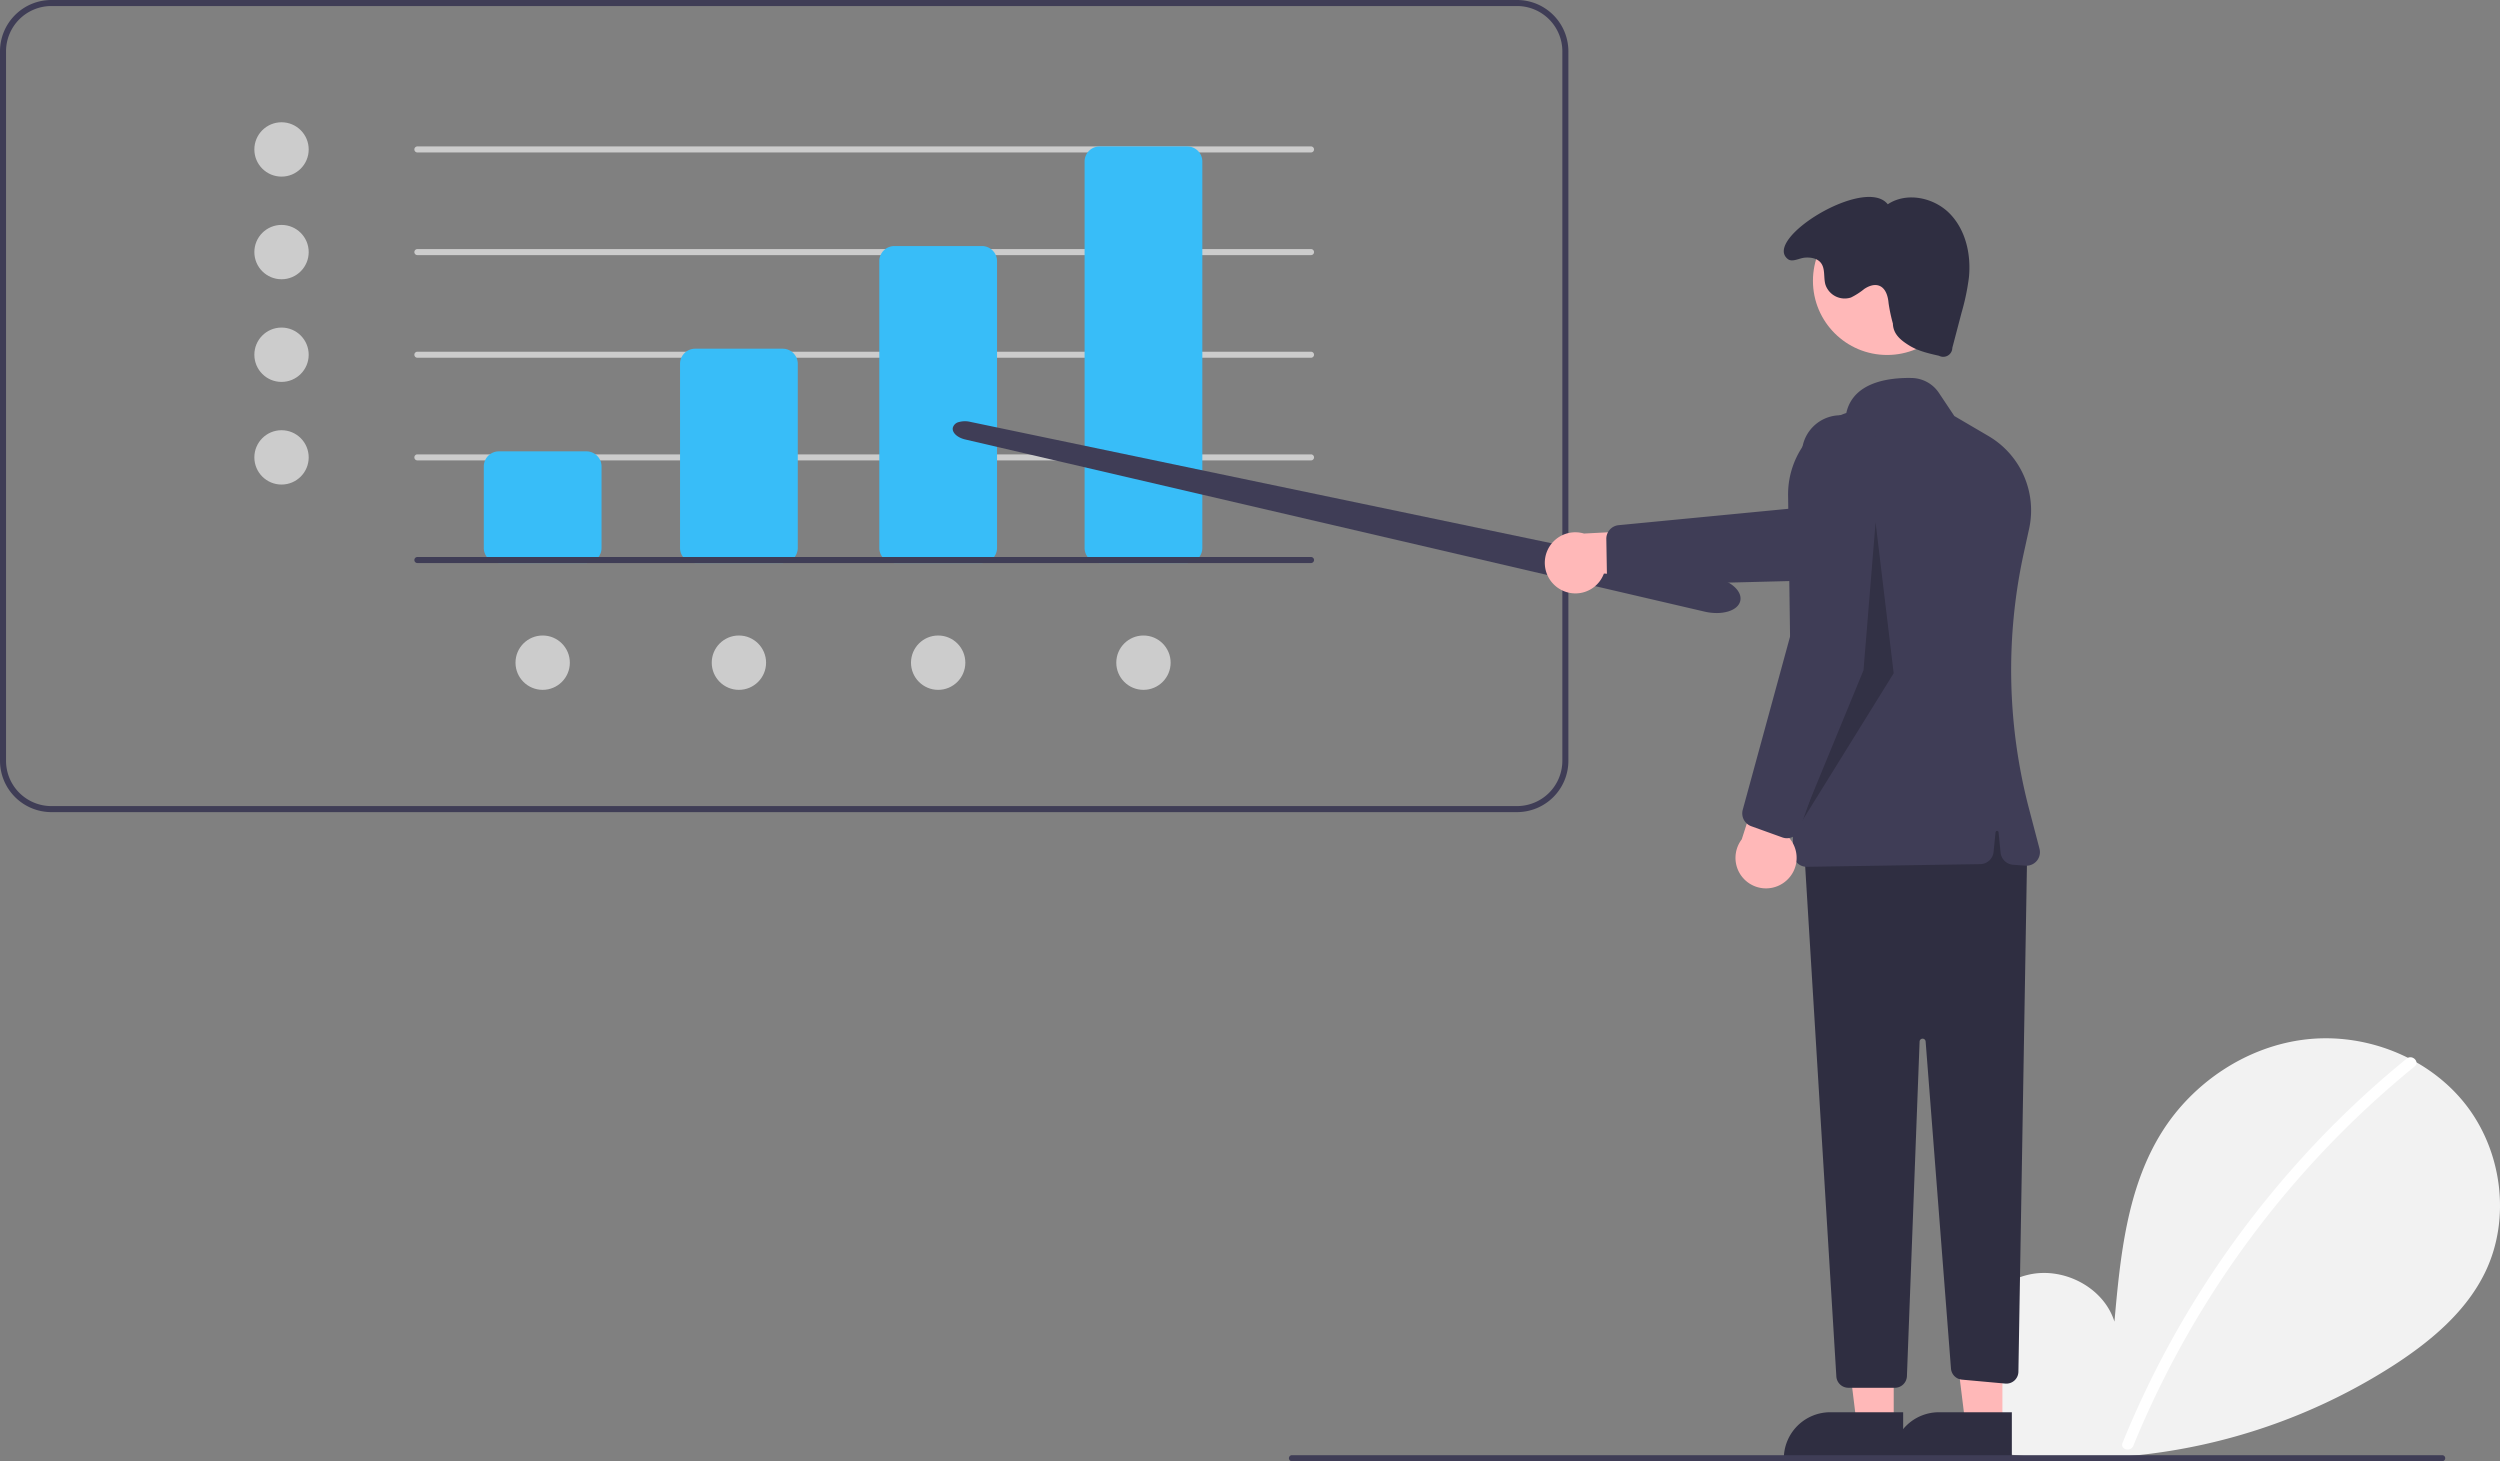 <svg role="img" xmlns:xlink="http://www.w3.org/1999/xlink" viewBox="0 0 828.078 484" height="484" width="828.078" xmlns="http://www.w3.org/2000/svg"><rect x="0" y="0" width="828.078" height="484" fill="#808080" stroke="none"/><path fill="#3f3d56" transform="translate(-185.961 -208)" d="M688.461,477h-485.5a17.019,17.019,0,0,1-17-17V225a17.019,17.019,0,0,1,17-17h485.5a17.019,17.019,0,0,1,17,17V460A17.019,17.019,0,0,1,688.461,477Zm-485.5-267a15.017,15.017,0,0,0-15,15V460a15.017,15.017,0,0,0,15,15h485.5a15.017,15.017,0,0,0,15-15V225a15.017,15.017,0,0,0-15-15Z"></path><circle fill="#ccc" r="9" cy="49.5" cx="93.25"></circle><circle fill="#ccc" r="9" cy="83.5" cx="93.25"></circle><circle fill="#ccc" r="9" cy="117.5" cx="93.25"></circle><circle fill="#ccc" r="9" cy="151.5" cx="93.25"></circle><circle fill="#ccc" r="9" cy="219.5" cx="244.75"></circle><circle fill="#ccc" r="9" cy="219.5" cx="179.75"></circle><circle fill="#ccc" r="9" cy="219.5" cx="378.75"></circle><circle fill="#ccc" r="9" cy="219.5" cx="310.75"></circle><path fill="#ccc" transform="translate(-185.961 -208)" d="M620.211,258.5h-296a1,1,0,0,1,0-2h296a1,1,0,0,1,0,2Z"></path><path fill="#ccc" transform="translate(-185.961 -208)" d="M620.211,292.5h-296a1,1,0,0,1,0-2h296a1,1,0,0,1,0,2Z"></path><path fill="#ccc" transform="translate(-185.961 -208)" d="M620.211,326.5h-296a1,1,0,0,1,0-2h296a1,1,0,0,1,0,2Z"></path><path fill="#ccc" transform="translate(-185.961 -208)" d="M620.211,360.5h-296a1,1,0,0,1,0-2h296a1,1,0,0,1,0,2Z"></path><path fill="#38bdf8" transform="translate(-185.961 -208)" d="M380.211,394.5h-29a5.006,5.006,0,0,1-5-5v-27a5.006,5.006,0,0,1,5-5h29a5.006,5.006,0,0,1,5,5v27A5.006,5.006,0,0,1,380.211,394.5Z"></path><path fill="#38bdf8" transform="translate(-185.961 -208)" d="M445.211,394.5h-29a5.006,5.006,0,0,1-5-5v-61a5.006,5.006,0,0,1,5-5h29a5.006,5.006,0,0,1,5,5v61A5.006,5.006,0,0,1,445.211,394.5Z"></path><path fill="#38bdf8" transform="translate(-185.961 -208)" d="M511.211,394.5h-29a5.006,5.006,0,0,1-5-5v-95a5.006,5.006,0,0,1,5-5h29a5.006,5.006,0,0,1,5,5v95A5.006,5.006,0,0,1,511.211,394.5Z"></path><path fill="#38bdf8" transform="translate(-185.961 -208)" d="M579.211,394.5h-29a5.006,5.006,0,0,1-5-5v-128a5.006,5.006,0,0,1,5-5h29a5.006,5.006,0,0,1,5,5v128A5.006,5.006,0,0,1,579.211,394.5Z"></path><path fill="#f2f2f2" transform="translate(-185.961 -208)" d="M849.414,686.344c-8.993-7.599-14.455-19.602-13.022-31.288s10.305-22.428,21.813-24.91,24.628,4.388,28.123,15.63c1.924-21.674,4.141-44.257,15.664-62.715,10.434-16.713,28.507-28.672,48.093-30.811s40.208,5.941,52.424,21.4,15.206,37.934,6.651,55.682c-6.302,13.075-17.914,22.805-30.079,30.721a194.129,194.129,0,0,1-132.772,29.046Z"></path><path fill="#fff" transform="translate(-185.961 -208)" d="M983.14,558.639A317.625,317.625,0,0,0,938.876,602.593a318.551,318.551,0,0,0-49.856,83.314c-.898,2.2,2.675,3.158,3.562.982a316.759,316.759,0,0,1,93.17-125.638c1.844-1.502-.783-4.102-2.612-2.612Z"></path><path fill="#3f3d56" transform="translate(-185.961 -208)" d="M754.571,411.058a17.509,17.509,0,0,1-3.386-.339h-0q-.305-.061-.611-.131L505.676,353.567c-2.66-.62-4.427-2.293-4.11-3.893a2.659,2.659,0,0,1,2.039-1.882,7.418,7.418,0,0,1,3.622-.081l246.418,51.462c5.548,1.158,9.4,4.563,8.769,7.751-.331,1.668-1.8,2.962-4.137,3.643A13.356,13.356,0,0,1,754.571,411.058Z"></path><path fill="#ffb8b8" transform="translate(-185.961 -208)" d="M702.693,403.169a10.056,10.056,0,0,0,14.525-5.175l35.727.745-9.898-15.712-32.41,1.701a10.11,10.11,0,0,0-7.945,18.441Z"></path><path fill="#3f3d56" transform="translate(-185.961 -208)" d="M718.211,397.462l-.186-10.951a4.524,4.524,0,0,1,4.067-4.556l64.201-6.196,53.49-17.538a12.819,12.819,0,1,1,7.633,24.472l-59.206,17.53-65.387,1.661a4.509,4.509,0,0,1-4.428-3.213A4.522,4.522,0,0,1,718.211,397.462Z"></path><polygon fill="#ffb8b8" points="627.258 471.782 614.998 471.781 609.166 424.493 627.26 424.494 627.258 471.782"></polygon><path fill="#2f2e41" transform="translate(-185.961 -208)" d="M816.346,691.666l-39.531-.001v-.5a15.386,15.386,0,0,1,15.386-15.386h.001l24.144.001Z"></path><polygon fill="#ffb8b8" points="663.258 471.782 650.998 471.781 645.166 424.493 663.26 424.494 663.258 471.782"></polygon><path fill="#2f2e41" transform="translate(-185.961 -208)" d="M852.346,691.666l-39.531-.001v-.5a15.386,15.386,0,0,1,15.386-15.386h.001l24.144.001Z"></path><path fill="#2f2e41" transform="translate(-185.961 -208)" d="M857.447,488.674l-2.927,173.694a4,4,0,0,1-4.362,3.916l-14.346-1.304a4,4,0,0,1-3.626-3.674l-8.399-108.345a1,1,0,0,0-1.996.039l-4.198,110.826a4,4,0,0,1-3.997,3.849H798.21a4,4,0,0,1-3.993-3.756l-10.77-176.244,64-16Z"></path><circle fill="#ffb8b8" r="24.561" cy="93.016" cx="625.065"></circle><path fill="#3f3d56" transform="translate(-185.961 -208)" d="M781.255,493.841a4.469,4.469,0,0,1-1.365-3.165L778.234,372.234a28.501,28.501,0,0,1,19.282-27.441c2.301-10.439,14.548-11.747,21.687-11.591a11.085,11.085,0,0,1,8.978,4.923l5.118,7.677,11.28,6.612a28.528,28.528,0,0,1,13.47,30.816l-1.737,7.899a181.54,181.54,0,0,0,1.698,84.66l3.495,13.324a4.499,4.499,0,0,1-4.698,5.628l-4.059-.312a4.494,4.494,0,0,1-4.133-4.038l-.672-6.717a.5.5,0,0,0-.995,0l-.65,6.503a4.5,4.5,0,0,1-4.408,4.052l-57.431.884c-.024,0-.048.001-.072.001A4.471,4.471,0,0,1,781.255,493.841Z"></path><path fill="#2f2e41" transform="translate(-185.961 -208)" d="M812.947,315.174c.101,3.472,2.511,5.481,5.471,7.299s6.419,2.607,9.808,3.368a2.999,2.999,0,0,0,4.405-2.625l3.108-11.823a74.841,74.841,0,0,0,2.393-11.537c.749-7.509-1.031-15.587-6.272-21.016s-14.331-7.358-20.612-3.175c-7.454-9.52-41.523,11.513-33.119,18.133,1.495,1.178,3.781-.312,5.678-.457s4.025.189,5.23,1.662c1.575,1.924.889,4.791,1.538,7.191a6.714,6.714,0,0,0,8.484,4.348,23.088,23.088,0,0,0,4.4-2.829c1.456-.97,3.295-1.686,4.934-1.075,2.16.806,2.927,3.45,3.122,5.748A53.235,53.235,0,0,0,812.947,315.174Z"></path><path fill="#3f3d56" transform="translate(-185.961 -208)" d="M994.892,692h-381a1,1,0,0,1,0-2h381a1,1,0,0,1,0,2Z"></path><polygon opacity="0.2" points="621.25 173 617.25 222 596.25 273 627.25 223 621.25 173"></polygon><path fill="#ffb8b8" transform="translate(-185.961 -208)" d="M777.3,499.992a10.056,10.056,0,0,0,.318-15.416l13.379-33.136-18.202,3.676-9.914,30.903a10.11,10.11,0,0,0,14.42,13.973Z"></path><path fill="#3f3d56" transform="translate(-185.961 -208)" d="M776.326,485.378l-10.304-3.713a4.524,4.524,0,0,1-2.815-5.42l16.997-62.219,2.591-56.233a12.819,12.819,0,1,1,25.588,1.551l-4.628,61.573L782.098,482.636a4.509,4.509,0,0,1-4.576,2.999A4.522,4.522,0,0,1,776.326,485.378Z"></path><path fill="#3f3d56" transform="translate(-185.961 -208)" d="M620.211,394.5h-296a1,1,0,0,1,0-2h296a1,1,0,0,1,0,2Z"></path></svg>